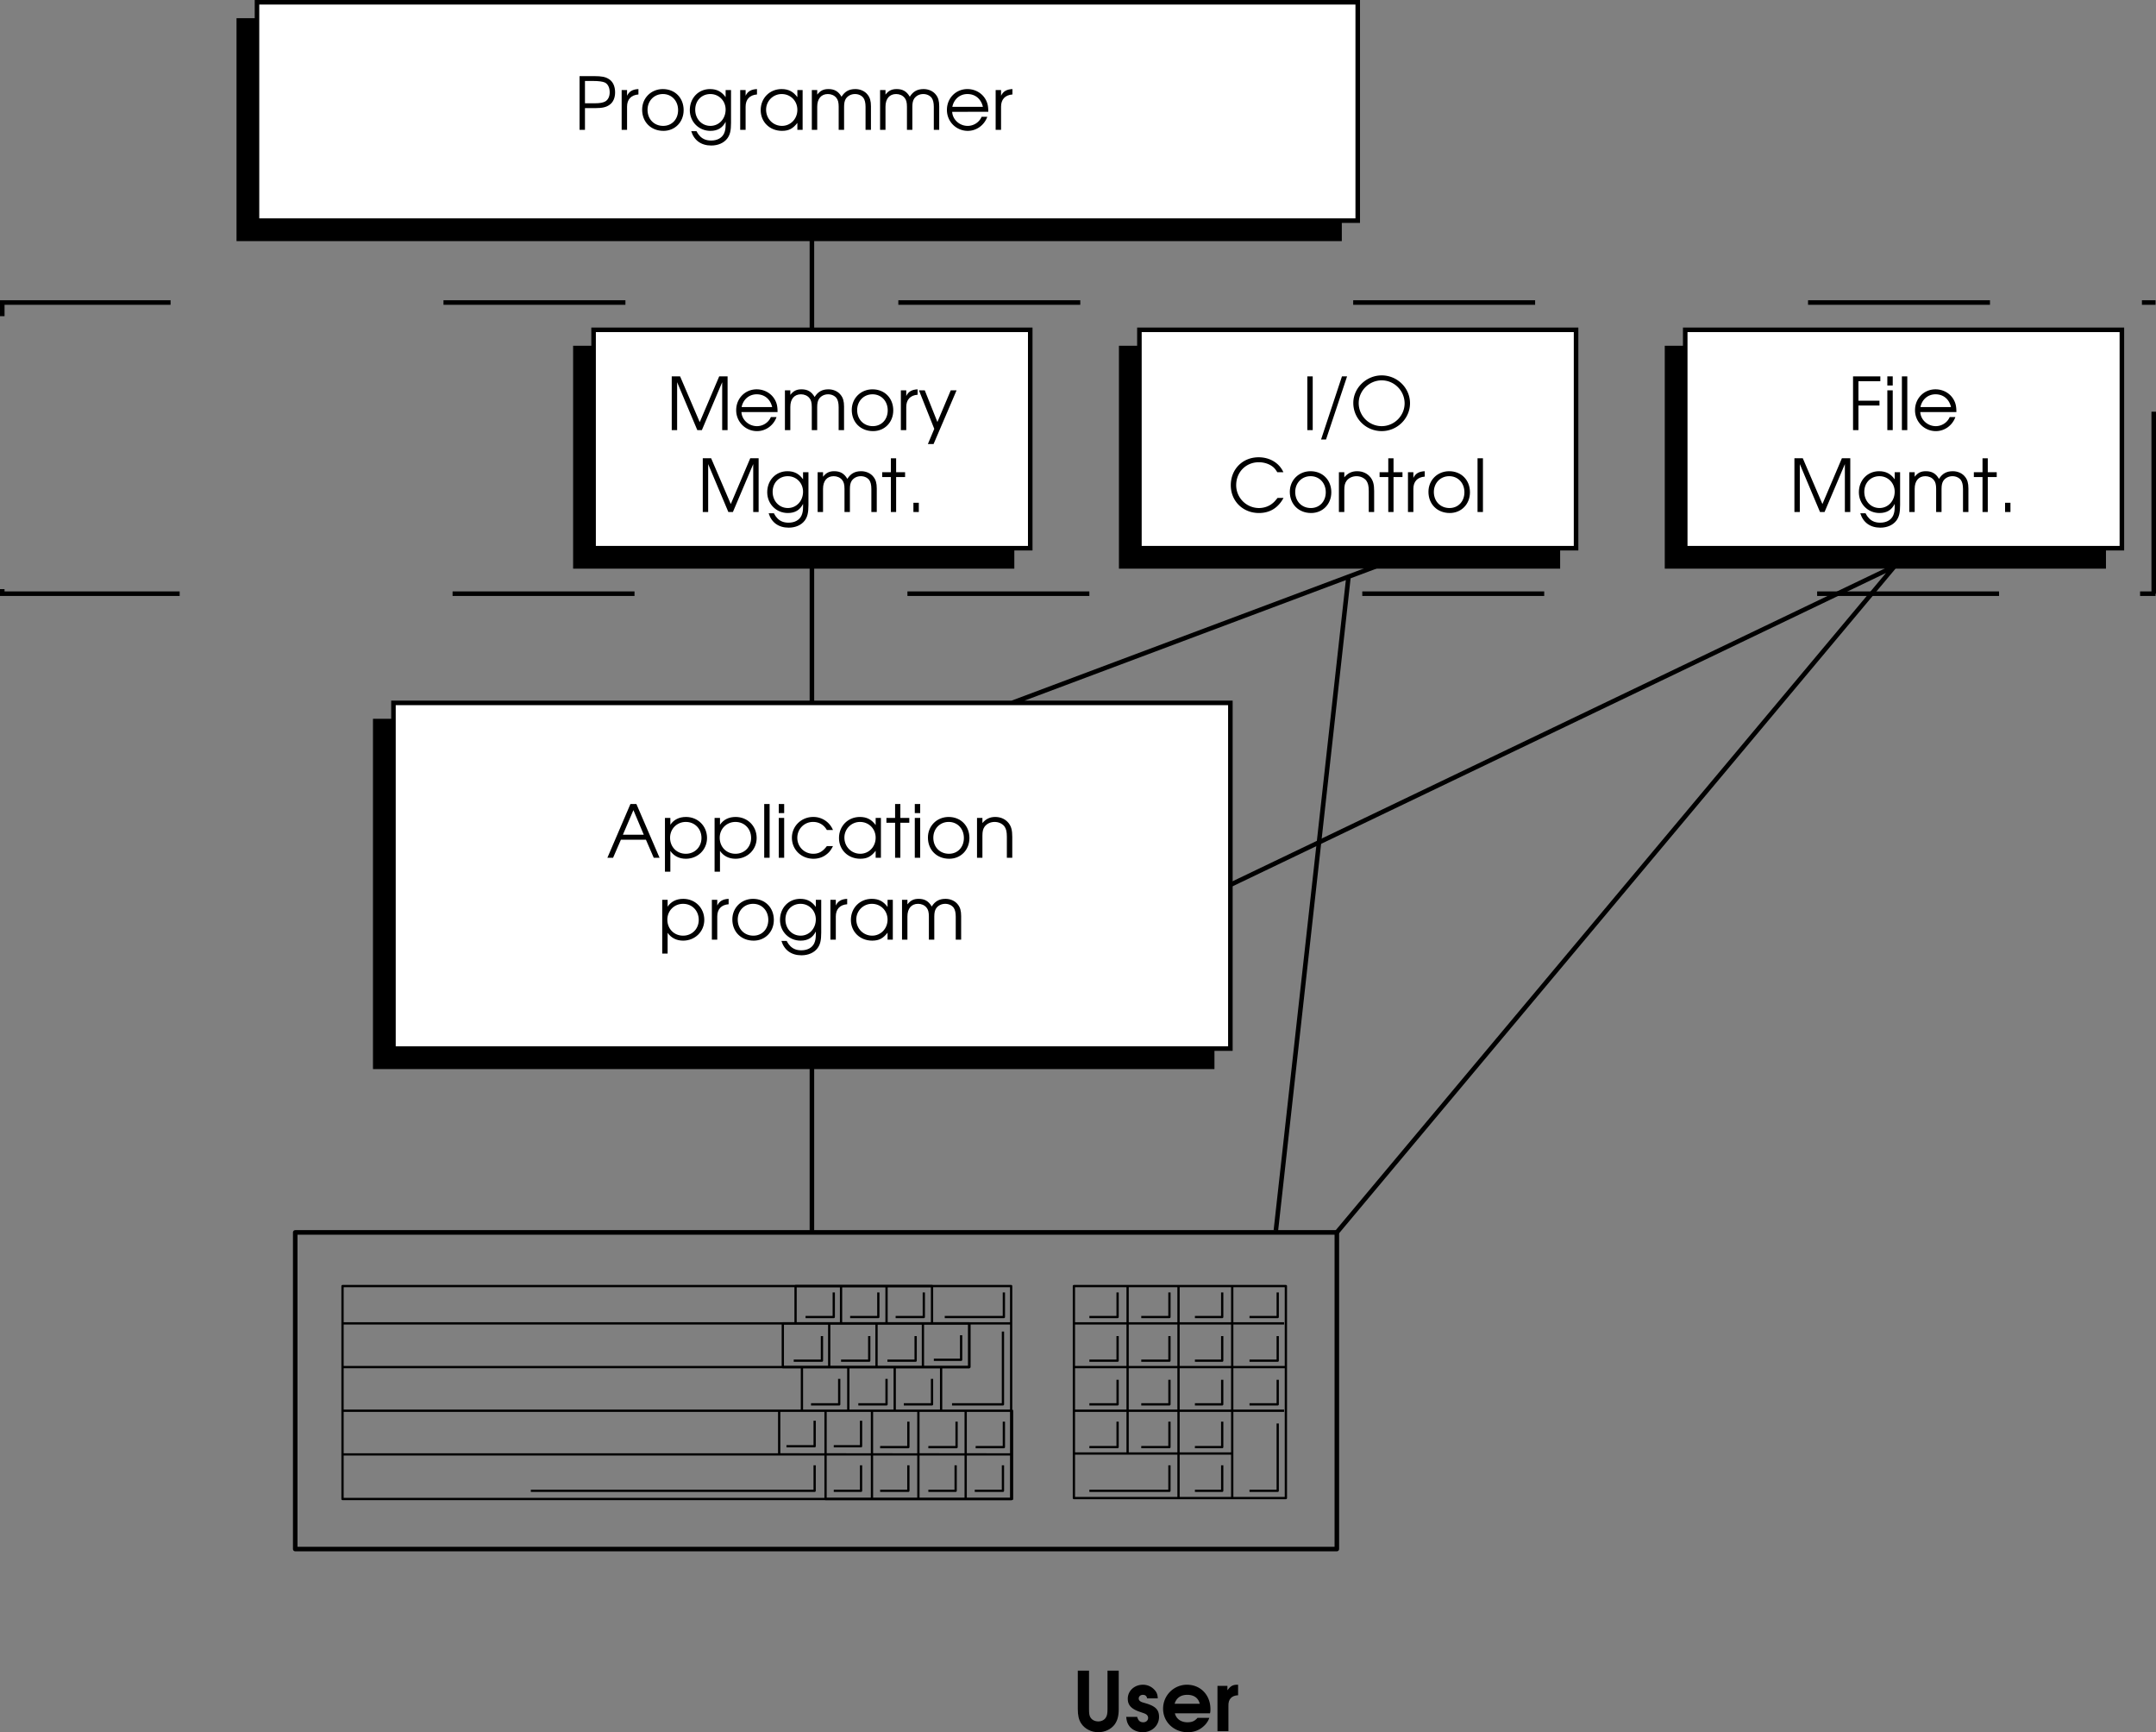<svg xmlns="http://www.w3.org/2000/svg" xmlns:xlink="http://www.w3.org/1999/xlink" width="237" height="190.383"><rect width="100%" height="100%" fill="#808080" stroke="none"/><defs><path id="a" d="M.61-6.656v4.218c0 .704.109 1.172.359 1.563.39.61 1.11.984 1.89.984.72 0 1.391-.312 1.797-.843.313-.438.453-.938.453-1.704v-4.218H3.875v4.218c0 .5-.047.704-.172.922-.172.282-.484.438-.844.438-.359 0-.687-.156-.859-.438-.125-.218-.156-.421-.156-.921v-4.22zm0 0"/><path id="b" d="M.172-1.578c.047.484.14.734.328 1 .328.437.89.687 1.5.687 1 0 1.781-.734 1.781-1.687 0-.766-.375-1.156-1.39-1.469-.485-.14-.485-.14-.61-.203-.14-.078-.234-.188-.234-.344C1.547-3.828 1.75-4 2-4c.266 0 .422.125.469.39H3.64c-.016-.421-.11-.671-.36-.937A1.69 1.69 0 0 0 2-5.109c-.922 0-1.656.671-1.656 1.53 0 .72.39 1.142 1.39 1.47.454.156.5.171.625.25.141.093.22.234.22.39 0 .282-.22.485-.532.485-.36 0-.547-.172-.672-.594Zm0 0"/><path id="c" d="M5.422-1.969c.047-.172.047-.281.047-.468C5.469-3.97 4.39-5.11 2.89-5.11A2.624 2.624 0 0 0 .266-2.47C.266-1.016 1.453.11 2.969.11c.812 0 1.453-.296 1.984-.89.188-.235.313-.438.39-.688H4.048c-.313.36-.61.485-1.11.485-.703 0-1.234-.375-1.374-.985zm-3.89-1.047c.187-.64.671-.984 1.39-.984.734 0 1.219.344 1.375.984zm0 0"/><path id="d" d="M.484 0h1.204v-2.766c-.032-.75.343-1.156 1.062-1.187V-5.11h-.094c-.5 0-.75.156-1.078.609v-.484H.484zm0 0"/><path id="e" d="M.61 0h.593v-2.39h1.14c.798 0 1.22-.11 1.579-.376.39-.28.594-.765.594-1.359 0-.672-.25-1.203-.704-1.469-.359-.234-.812-.312-1.578-.312H.61zm.593-2.922v-2.453h.844c.672 0 1.094.063 1.344.172.343.172.53.562.53 1.078 0 .469-.187.828-.483 1-.25.14-.594.203-1.141.203zm0 0"/><path id="f" d="M.5 0h.594v-2.547c0-.797.437-1.281 1.25-1.344v-.593c-.64.03-1.016.25-1.25.734v-.625H.5Zm0 0"/><path id="g" d="M2.625-4.484C1.328-4.484.344-3.5.344-2.22c0 1.361.969 2.33 2.344 2.33 1.265 0 2.218-.968 2.218-2.28 0-1.345-.953-2.313-2.281-2.313zm0 .546c.969 0 1.672.75 1.672 1.766S3.609-.437 2.657-.437c-1 0-1.72-.735-1.72-1.766 0-.985.72-1.735 1.688-1.735zm0 0"/><path id="h" d="M4.875-4.375h-.594v.781c-.437-.61-.968-.89-1.718-.89-1.282 0-2.22 1-2.22 2.312C.344-.89 1.329.11 2.61.11c.797 0 1.329-.328 1.672-1v.297c0 .438-.047.703-.172.985-.234.5-.75.78-1.421.78-.5 0-.876-.14-1.188-.437-.14-.14-.25-.265-.422-.593H.5C.813 1.157 1.594 1.72 2.703 1.72c.75 0 1.39-.282 1.766-.782.297-.406.406-.859.406-1.718Zm-2.266.438c.938 0 1.672.75 1.672 1.703 0 1.015-.718 1.796-1.672 1.796-.953 0-1.671-.765-1.671-1.78 0-1 .703-1.72 1.671-1.72zm0 0"/><path id="i" d="M4.953-4.375h-.578v.781c-.453-.61-.969-.89-1.734-.89-1.313 0-2.297 1-2.297 2.312 0 1.313 1 2.281 2.344 2.281.75 0 1.203-.25 1.687-.875V0h.578Zm-2.297.438c.969 0 1.719.75 1.719 1.734 0 1-.75 1.765-1.688 1.765-.984 0-1.75-.78-1.75-1.78 0-.954.766-1.72 1.72-1.72zm0 0"/><path id="j" d="M.5 0h.594v-2.547c0-.875.437-1.39 1.172-1.39.359 0 .703.14.921.406.188.219.266.515.266.984V0h.594v-2.531c0-.422.062-.688.203-.906.219-.313.578-.5 1-.5.375 0 .719.156.922.421.156.22.234.547.234.985V0H7v-2.594c0-.578-.11-.953-.36-1.265-.296-.391-.796-.625-1.359-.625-.687 0-1.156.265-1.515.843-.344-.593-.782-.843-1.438-.843-.547 0-.89.171-1.234.609v-.5H.5Zm0 0"/><path id="k" d="M4.89-1.984c0-.61-.077-.97-.296-1.36-.39-.703-1.157-1.14-2-1.14-1.266 0-2.25 1-2.25 2.28A2.284 2.284 0 0 0 2.64.11c.953 0 1.812-.625 2.14-1.546h-.625c-.25.593-.86 1-1.531 1-.89 0-1.656-.688-1.703-1.547zM.939-2.531c.171-.844.828-1.406 1.656-1.406.86 0 1.5.53 1.703 1.406zm0 0"/><path id="l" d="M.61 0h.593v-5.266L3.422 0h.5l2.234-5.266V0h.594v-5.906h-.922L3.688-.875 1.53-5.906H.61Zm0 0"/><path id="m" d="M1.063 1.531h.625l2.53-5.906h-.64L2.11-.891.72-4.375H.08L1.765-.141zm0 0"/><path id="n" d="M1.047 0h.578v-3.844h.984v-.531h-.984v-1.531h-.578v1.531H.094v.531h.953zm0 0"/><path id="o" d="M.813 0h.593v-1.016H.813Zm0 0"/><path id="p" d="M.61 0h.593v-5.906H.61zm0 0"/><path id="q" d="M.313 1.031h.546l2.313-6.937h-.563zm0 0"/><path id="r" d="M3.484-6.016C1.781-6.016.36-4.625.36-2.984.36-1.266 1.75.109 3.484.109c1.704 0 3.11-1.39 3.11-3.062 0-1.688-1.407-3.063-3.11-3.063zm0 .547C4.86-5.469 6-4.329 6-2.937c0 1.359-1.14 2.5-2.516 2.5A2.53 2.53 0 0 1 .954-2.97c0-1.36 1.155-2.5 2.53-2.5zm0 0"/><path id="s" d="M5.5-1.547c-.25.313-.39.469-.594.625-.39.313-.922.485-1.453.485a2.51 2.51 0 0 1-2.5-2.516c0-1.438 1.078-2.516 2.485-2.516.515 0 1 .14 1.39.39.266.173.422.345.64.704h.673c-.454-1.016-1.5-1.64-2.72-1.64C1.657-6.016.36-4.704.36-2.939.36-1.202 1.688.11 3.453.11c1.203 0 2.11-.562 2.703-1.656zm0 0"/><path id="t" d="M.5 0h.594v-2.406c0-.485.062-.75.234-1 .234-.328.64-.531 1.11-.531.421 0 .812.171 1.062.468.203.281.281.594.281 1.172V0h.594v-2.297c0-.734-.11-1.125-.39-1.5-.344-.437-.86-.687-1.485-.687-.578 0-1.031.218-1.406.671v-.562H.5Zm0 0"/><path id="u" d="M.5 0h.594v-5.906H.5Zm0 0"/><path id="v" d="M.61 0h.593v-2.703h2.313v-.531H1.203v-2.141H3.61v-.531h-3zm0 0"/><path id="w" d="M.5 0h.594v-4.375H.5Zm0-4.906h.594v-1H.5Zm0 0"/><path id="x" d="M.094 0h.625l.86-1.984h2.75L5.187 0h.64L3.281-5.906h-.656Zm1.703-2.531 1.156-2.703 1.14 2.703zm0 0"/><path id="y" d="M.5-4.375v5.906h.594V-.75c.39.563.984.86 1.703.86 1.312 0 2.328-1 2.328-2.282 0-1.312-1-2.312-2.313-2.312-.75 0-1.343.296-1.718.859v-.75zm2.297.438c.984 0 1.719.75 1.719 1.765 0 .985-.735 1.735-1.72 1.735-1 0-1.733-.75-1.733-1.766 0-.969.75-1.735 1.734-1.735zm0 0"/><path id="z" d="M4.188-1.281c-.454.593-.875.843-1.5.843-.97 0-1.75-.765-1.75-1.75 0-.984.765-1.75 1.734-1.75.64 0 1.187.313 1.515.891h.672a2.321 2.321 0 0 0-2.171-1.437C1.375-4.484.344-3.47.344-2.204.344-.89 1.375.11 2.719.11c.547 0 1.047-.171 1.453-.5.281-.218.453-.437.687-.89zm0 0"/></defs><path fill="none" stroke="#000" stroke-miterlimit="10" stroke-width=".5" d="M89.25 26.25v109"/><path d="M41.25 117.25v-38h92v38h-92"/><path fill="none" stroke="#000" stroke-miterlimit="10" stroke-width=".5" d="M41.25 117.25v-38h92v38Zm0 0"/><path d="M147.25 26.25v-24h-121v24h121"/><path fill="none" stroke="#000" stroke-miterlimit="10" stroke-width=".5" d="M147.25 26.25v-24h-121v24Zm0 0"/><path fill="none" stroke="#000" stroke-linejoin="round" stroke-miterlimit="10" stroke-width=".5" d="M146.953 170.25v-34.8h-114.5v34.8Zm0 0"/><path fill="none" stroke="#000" stroke-linejoin="round" stroke-miterlimit="10" stroke-width=".25" d="M111.152 164.75v-23.402h-73.5v23.402Zm-73.5-19.3h73.5"/><path fill="none" stroke="#000" stroke-linejoin="round" stroke-miterlimit="10" stroke-width=".25" d="M37.652 150.25h68.899v-4.8"/><path fill="none" stroke="#000" stroke-linejoin="round" stroke-miterlimit="10" stroke-width=".25" d="M106.55 150.25v-4.8h-5.097v4.8Zm-68.898 4.797h73.5m-73.5 4.801h73.5M92.453 145.45v-4.102h-5v4.101zm5 0v-4.102h-5v4.101zm5 0v-4.102h-5v4.101zm-11.301 4.8v-4.8h-5.101v4.8Zm5.2 0v-4.8h-5.2v4.8Zm5.101 0v-4.8h-5.101v4.8Zm-8.203 4.797v-4.797h-5.098v4.797zm5.102 0v-4.797H93.25v4.797zm5.101 0v-4.797h-5.101v4.797zm-12.703 4.801v-4.801h-5.098v4.8zm5.102 4.902v-4.902H90.75v4.902Zm5.101 0v-4.902h-5.101v4.902Zm5.199 0v-4.902h-5.199v4.902Zm5.098 0v-4.902h-5.098v4.902Zm-15.398-4.902v-4.801H90.75v4.8zm5.101 0v-4.801h-5.101v4.8zm5.199 0v-4.801h-5.199v4.8zm5.098 0v-4.801h-5.098v4.8zm0 0"/><path fill="none" stroke="#000" stroke-linejoin="round" stroke-miterlimit="10" stroke-width=".25" d="M88.55 144.75h3.102v-2.703m1.801 2.703h3.098v-2.703m1.902 2.703h3.098v-2.703m2.301 2.703h6.5v-2.703m-5.7 12.301h5.598v-8m-7.598 3.102h3v-2.7m-8.102 2.797h3.102v-2.7m-8.199 2.7h3.098v-2.7m-8.301 2.7h3.102v-2.7m-1.2 7.501h3.098v-2.801m2.102 2.801h3.101v-2.801m1.899 2.801h3.101v-2.801m4.797 7.5h3.102v-2.797m-8.302 2.797h3.102v-2.797m-8.402 2.797h3.102v-2.797m-8.2 2.7h3v-2.802m-8.199 2.802h3.098v-2.802m-31.199 7.7H89.55v-2.801m17.602 2.801h3.098v-2.801m-8.2 2.801h3v-2.801m-8.3 2.801h3.102v-2.801m-8.2 2.801h3v-2.801m46.7 3.601v-23.3H118.05v23.3zM118.05 145.45h23.102m-23.102 9.597h23.102m-23.102-4.797h23.2m-11.7-8.902v23.199m5.903-23.199v23.199m-11.5-23.097v18.3m-5.903 0h17.403"/><path fill="none" stroke="#000" stroke-linejoin="round" stroke-miterlimit="10" stroke-width=".25" d="M119.75 163.848h8.8v-2.801m2.802 2.801h3v-2.801m-8.899-2h3.098v-2.797m2.801 2.797h3v-2.797m-14.602 2.797h3.102v-2.797m2.601-1.902h3.098v-2.7m2.801 2.7h3v-2.7m-14.602 2.7h3.102v-2.7m2.601-2.101h3.098v-2.7m2.801 2.7h3v-2.7m-14.602 2.7h3.102v-2.7m2.601-2.097h3.098v-2.703m2.801 2.703h3v-2.703m-14.602 2.703h3.102v-2.703m14.5 21.801h3.101v-7.399m-3.101-2.101h3.101v-2.7m-3.101-2.101h3.101v-2.7m-3.101-2.097h3.101v-2.703"/><g transform="translate(89.227 -573.727)"><use xlink:href="#a" width="100%" height="100%" x="28.641" y="764"/><use xlink:href="#b" width="100%" height="100%" x="34.401" y="764"/><use xlink:href="#c" width="100%" height="100%" x="38.361" y="764"/><use xlink:href="#d" width="100%" height="100%" x="44.121" y="764"/></g><path d="M111.25 62.25v-24h-48v24h48"/><path fill="none" stroke="#000" stroke-miterlimit="10" stroke-width=".5" d="M111.25 62.25v-24h-48v24zm0 0"/><path fill="#fff" d="M113.25 60.25v-24h-48v24h48"/><path fill="none" stroke="#000" stroke-miterlimit="2" stroke-width=".5" d="M113.25 60.25v-24h-48v24zm0 0"/><path d="M171.25 62.25v-24h-48v24h48"/><path fill="none" stroke="#000" stroke-miterlimit="10" stroke-width=".5" d="M171.25 62.25v-24h-48v24zm0 0"/><path fill="#fff" d="M173.25 60.25v-24h-48v24h48"/><path fill="none" stroke="#000" stroke-miterlimit="2" stroke-width=".5" d="M173.25 60.25v-24h-48v24zm0 0"/><path d="M231.25 62.25v-24h-48v24h48"/><path fill="none" stroke="#000" stroke-miterlimit="10" stroke-width=".5" d="M231.25 62.25v-24h-48v24zm0 0"/><path fill="#fff" d="M233.25 60.25v-24h-48v24h48"/><path fill="none" stroke="#000" stroke-miterlimit="2" stroke-width=".5" d="M233.25 60.25v-24h-48v24zm0 0"/><path fill="#fff" d="M149.25 24.25v-24h-121v24h121"/><path fill="none" stroke="#000" stroke-miterlimit="10" stroke-width=".5" d="M149.25 24.25v-24h-121v24Zm0 0"/><path fill="#fff" d="M43.25 115.25v-38h92v38h-92"/><path fill="none" stroke="#000" stroke-miterlimit="10" stroke-width=".5" d="M43.25 115.25v-38h92v38Zm108-53-40 15m37-14-8 72"/><path fill="none" stroke="#000" stroke-miterlimit="10" stroke-width=".5" d="m135.25 97.25 73-35-61.297 73.2"/><g transform="translate(89.227 -573.727)"><use xlink:href="#e" width="100%" height="100%" x="-26.127" y="588"/><use xlink:href="#f" width="100%" height="100%" x="-21.391" y="588"/><use xlink:href="#g" width="100%" height="100%" x="-18.983" y="588"/><use xlink:href="#h" width="100%" height="100%" x="-13.743" y="588"/><use xlink:href="#f" width="100%" height="100%" x="-8.359" y="588"/><use xlink:href="#i" width="100%" height="100%" x="-5.951" y="588"/><use xlink:href="#j" width="100%" height="100%" x="-.487" y="588"/><use xlink:href="#j" width="100%" height="100%" x="7.017" y="588"/><use xlink:href="#k" width="100%" height="100%" x="14.521" y="588"/><use xlink:href="#f" width="100%" height="100%" x="19.721" y="588"/></g><g transform="translate(89.227 -573.727)"><use xlink:href="#l" width="100%" height="100%" x="-15.996" y="621"/><use xlink:href="#k" width="100%" height="100%" x="-8.644" y="621"/><use xlink:href="#j" width="100%" height="100%" x="-3.444" y="621"/><use xlink:href="#g" width="100%" height="100%" x="4.06" y="621"/><use xlink:href="#f" width="100%" height="100%" x="9.3" y="621"/><use xlink:href="#m" width="100%" height="100%" x="11.708" y="621"/></g><g transform="translate(89.227 -573.727)"><use xlink:href="#l" width="100%" height="100%" x="-12.584" y="630"/><use xlink:href="#h" width="100%" height="100%" x="-5.232" y="630"/><use xlink:href="#j" width="100%" height="100%" x=".152" y="630"/><use xlink:href="#n" width="100%" height="100%" x="7.656" y="630"/><use xlink:href="#o" width="100%" height="100%" x="10.368" y="630"/></g><g transform="translate(89.227 -573.727)"><use xlink:href="#p" width="100%" height="100%" x="53.872" y="621"/><use xlink:href="#q" width="100%" height="100%" x="55.68" y="621"/><use xlink:href="#r" width="100%" height="100%" x="59.176" y="621"/></g><g transform="translate(89.227 -573.727)"><use xlink:href="#s" width="100%" height="100%" x="45.709" y="630"/><use xlink:href="#g" width="100%" height="100%" x="52.213" y="630"/><use xlink:href="#t" width="100%" height="100%" x="57.453" y="630"/><use xlink:href="#n" width="100%" height="100%" x="62.333" y="630"/><use xlink:href="#f" width="100%" height="100%" x="65.045" y="630"/><use xlink:href="#g" width="100%" height="100%" x="67.453" y="630"/><use xlink:href="#u" width="100%" height="100%" x="72.693" y="630"/></g><g transform="translate(89.227 -573.727)"><use xlink:href="#v" width="100%" height="100%" x="113.86" y="621"/><use xlink:href="#w" width="100%" height="100%" x="117.74" y="621"/><use xlink:href="#u" width="100%" height="100%" x="119.34" y="621"/><use xlink:href="#k" width="100%" height="100%" x="120.94" y="621"/></g><g transform="translate(89.227 -573.727)"><use xlink:href="#l" width="100%" height="100%" x="107.416" y="630"/><use xlink:href="#h" width="100%" height="100%" x="114.768" y="630"/><use xlink:href="#j" width="100%" height="100%" x="120.152" y="630"/><use xlink:href="#n" width="100%" height="100%" x="127.656" y="630"/><use xlink:href="#o" width="100%" height="100%" x="130.368" y="630"/></g><g transform="translate(89.227 -573.727)"><use xlink:href="#x" width="100%" height="100%" x="-22.552" y="668"/><use xlink:href="#y" width="100%" height="100%" x="-16.632" y="668"/><use xlink:href="#y" width="100%" height="100%" x="-11.176" y="668"/><use xlink:href="#u" width="100%" height="100%" x="-5.72" y="668"/><use xlink:href="#w" width="100%" height="100%" x="-4.12" y="668"/><use xlink:href="#z" width="100%" height="100%" x="-2.52" y="668"/><use xlink:href="#i" width="100%" height="100%" x="2.656" y="668"/><use xlink:href="#n" width="100%" height="100%" x="8.12" y="668"/><use xlink:href="#w" width="100%" height="100%" x="10.832" y="668"/><use xlink:href="#g" width="100%" height="100%" x="12.432" y="668"/><use xlink:href="#t" width="100%" height="100%" x="17.672" y="668"/></g><g transform="translate(89.227 -573.727)"><use xlink:href="#y" width="100%" height="100%" x="-16.932" y="677"/><use xlink:href="#f" width="100%" height="100%" x="-11.476" y="677"/><use xlink:href="#g" width="100%" height="100%" x="-9.068" y="677"/><use xlink:href="#h" width="100%" height="100%" x="-3.828" y="677"/><use xlink:href="#f" width="100%" height="100%" x="1.556" y="677"/><use xlink:href="#i" width="100%" height="100%" x="3.964" y="677"/><use xlink:href="#j" width="100%" height="100%" x="9.428" y="677"/></g><path fill="none" stroke="#000" stroke-dasharray="20, 30" stroke-miterlimit="10" stroke-width=".5" d="M236.75 65.25v-32H.25v32zm0 0"/><path fill="none" stroke="#000" stroke-miterlimit="2" stroke-width=".5" d="M235.453 33.25h1.5m-1.703 32h1.703"/></svg>
